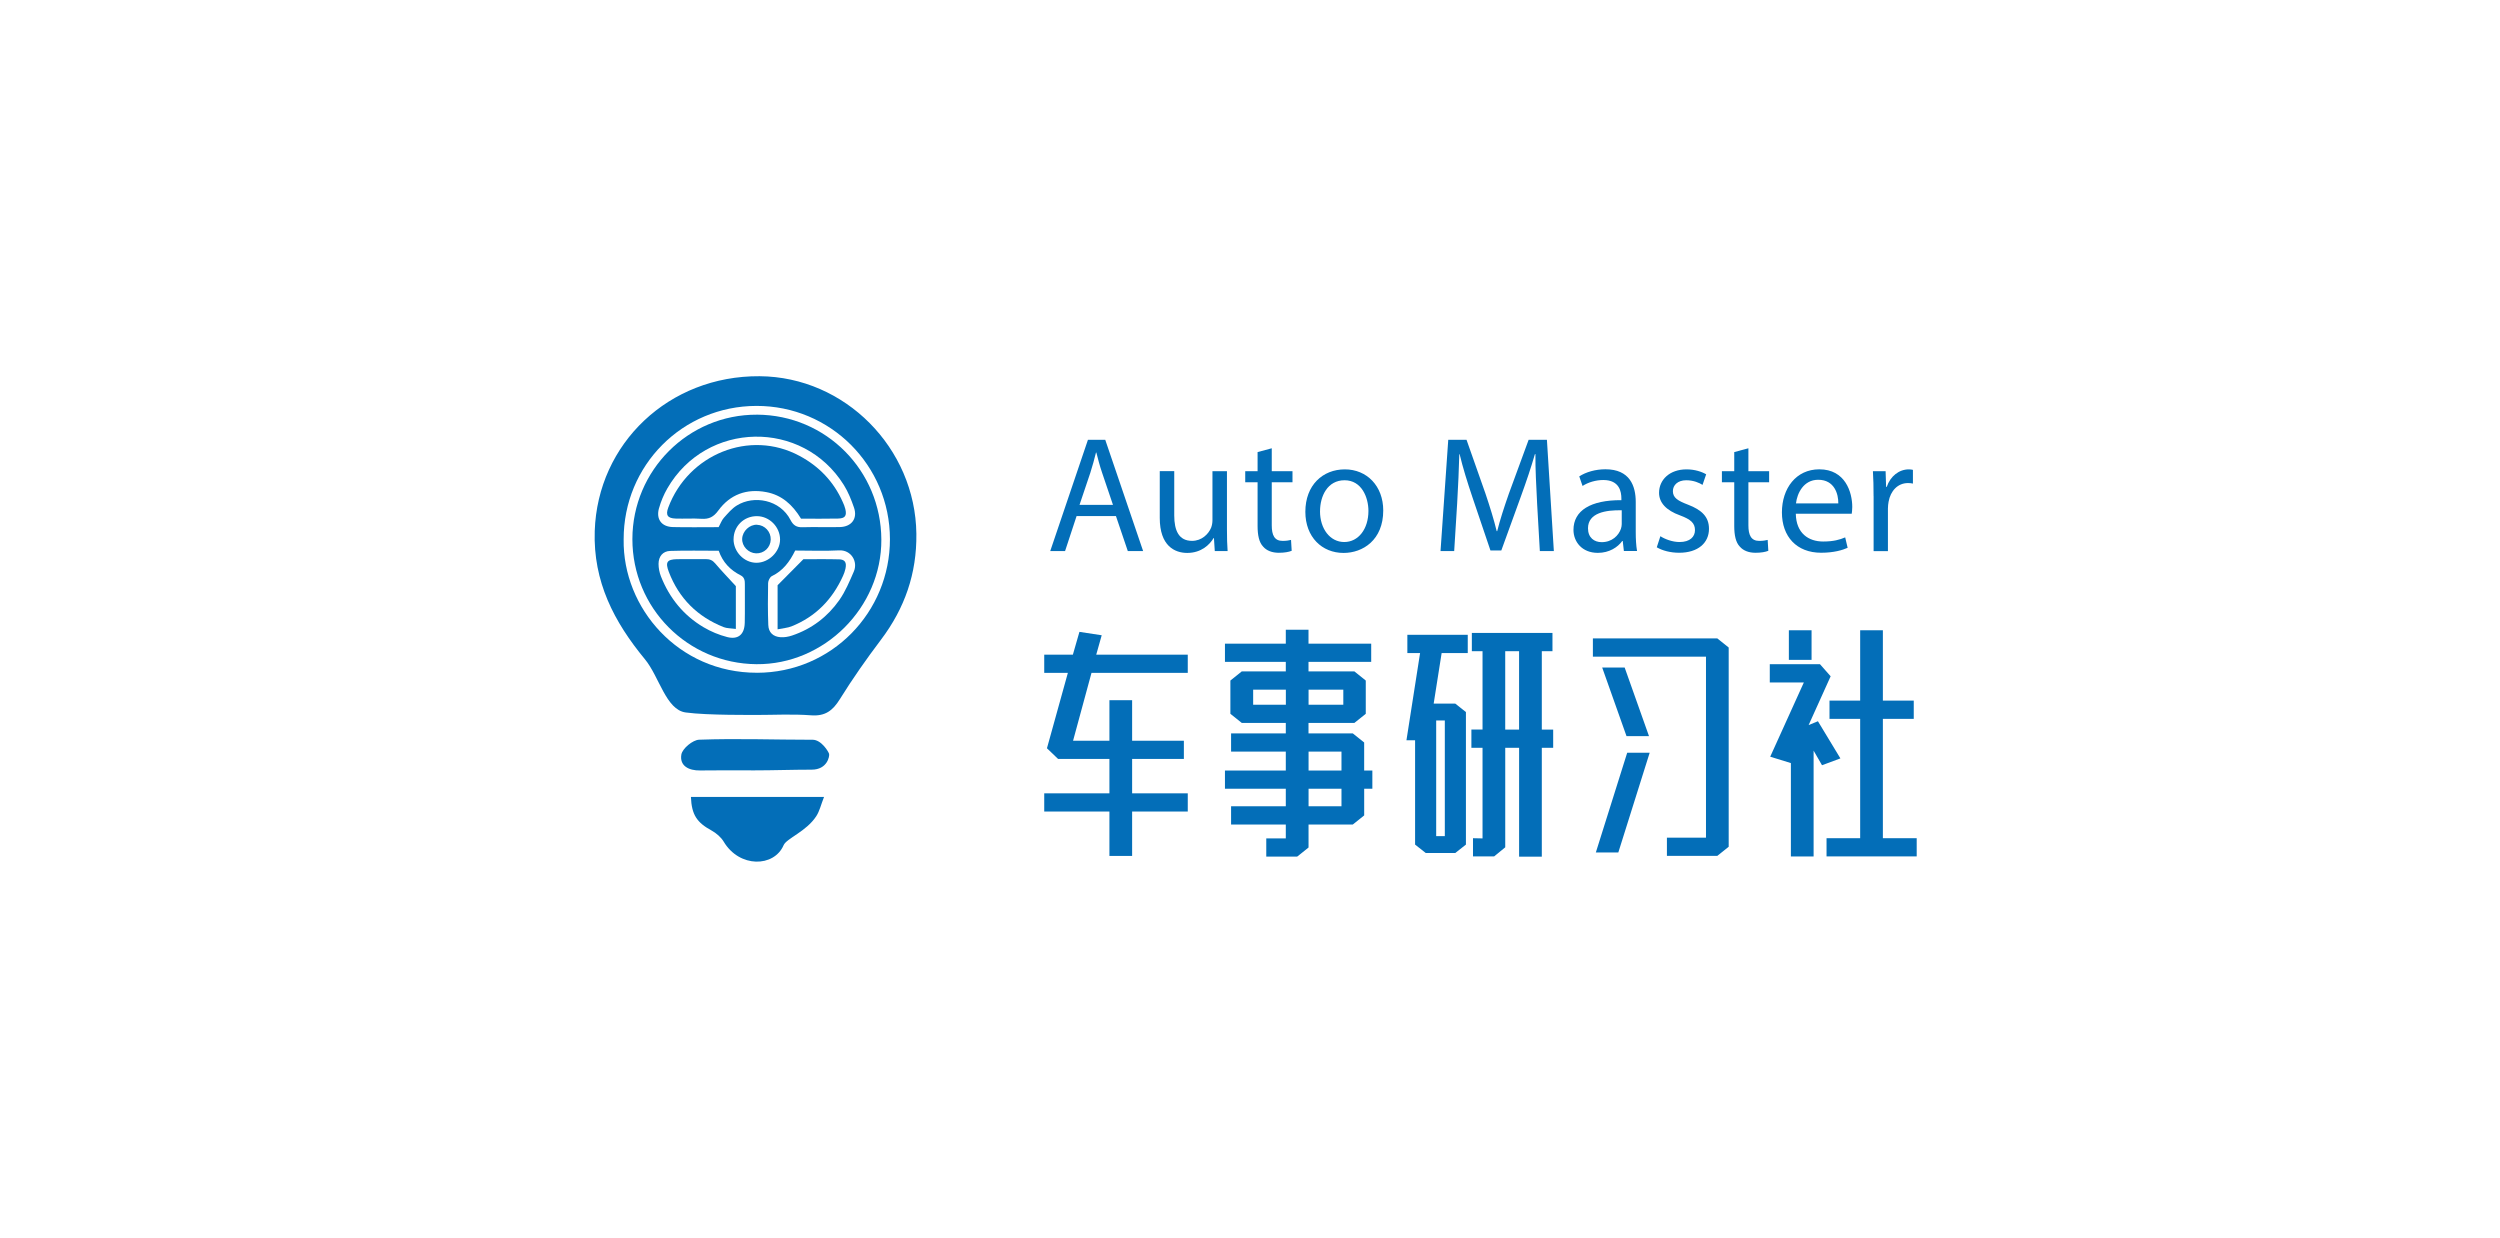 <svg width="206" height="102" viewBox="0 0 206 102" fill="none" xmlns="http://www.w3.org/2000/svg">
<g clip-path="url(#clip0_2025_20250)">
<path d="M88.71 42.526L87.761 45.41H86.539L89.647 36.238H91.072L94.194 45.41H92.932L91.955 42.526H88.713H88.71ZM91.709 41.6L90.815 38.959C90.61 38.361 90.475 37.817 90.338 37.287H90.31C90.173 37.831 90.027 38.389 89.847 38.945L88.953 41.6H91.707H91.709Z" fill="#036EB8"/>
<path d="M101.101 43.614C101.101 44.293 101.115 44.891 101.155 45.41H100.098L100.029 44.335H100.001C99.689 44.865 98.998 45.561 97.83 45.561C96.799 45.561 95.564 44.988 95.564 42.674V38.824H96.758V42.471C96.758 43.722 97.138 44.567 98.224 44.567C99.024 44.567 99.581 44.009 99.798 43.479C99.866 43.301 99.906 43.084 99.906 42.866V38.827H101.101V43.616V43.614Z" fill="#036EB8"/>
<path d="M104.793 36.934V38.827H106.501V39.738H104.793V43.289C104.793 44.106 105.022 44.57 105.687 44.57C106.001 44.57 106.23 44.527 106.381 44.489L106.435 45.386C106.204 45.481 105.838 45.549 105.375 45.549C104.819 45.549 104.37 45.372 104.087 45.045C103.747 44.693 103.625 44.106 103.625 43.332V39.74H102.607V38.829H103.625V37.251L104.793 36.938V36.934Z" fill="#036EB8"/>
<path d="M113.979 42.064C113.979 44.499 112.297 45.562 110.709 45.562C108.932 45.562 107.561 44.255 107.561 42.173C107.561 39.968 109 38.676 110.817 38.676C112.634 38.676 113.979 40.051 113.979 42.064ZM108.769 42.131C108.769 43.574 109.597 44.663 110.765 44.663C111.933 44.663 112.759 43.588 112.759 42.102C112.759 40.988 112.202 39.573 110.793 39.573C109.385 39.573 108.771 40.879 108.771 42.131H108.769Z" fill="#036EB8"/>
<path d="M126.654 41.383C126.588 40.105 126.505 38.567 126.52 37.421H126.477C126.166 38.496 125.783 39.641 125.323 40.905L123.709 45.356H122.812L121.333 40.987C120.899 39.696 120.53 38.51 120.273 37.421H120.247C120.219 38.564 120.151 40.102 120.07 41.477L119.825 45.41H118.699L119.336 36.238H120.842L122.404 40.675C122.784 41.806 123.096 42.812 123.327 43.766H123.369C123.601 42.84 123.926 41.835 124.332 40.675L125.96 36.238H127.466L128.037 45.41H126.883L126.652 41.383H126.654Z" fill="#036EB8"/>
<path d="M133.808 45.407L133.713 44.577H133.673C133.305 45.093 132.602 45.556 131.663 45.556C130.332 45.556 129.654 44.617 129.654 43.663C129.654 42.071 131.065 41.2 133.602 41.214V41.077C133.602 40.533 133.454 39.553 132.111 39.553C131.5 39.553 130.863 39.742 130.402 40.043L130.131 39.255C130.674 38.9 131.462 38.668 132.288 38.668C134.298 38.668 134.785 40.043 134.785 41.363V43.827C134.785 44.397 134.813 44.955 134.893 45.405H133.808V45.407ZM133.633 42.047C132.33 42.019 130.851 42.251 130.851 43.531C130.851 44.307 131.365 44.674 131.976 44.674C132.831 44.674 133.373 44.129 133.565 43.571C133.605 43.448 133.631 43.311 133.631 43.19V42.047H133.633Z" fill="#036EB8"/>
<path d="M136.817 44.184C137.171 44.416 137.794 44.663 138.391 44.663C139.26 44.663 139.666 44.227 139.666 43.683C139.666 43.11 139.326 42.798 138.443 42.471C137.263 42.05 136.706 41.397 136.706 40.607C136.706 39.547 137.563 38.676 138.972 38.676C139.637 38.676 140.22 38.865 140.588 39.083L140.289 39.954C140.031 39.79 139.557 39.573 138.946 39.573C138.24 39.573 137.846 39.98 137.846 40.469C137.846 41.014 138.24 41.26 139.095 41.586C140.234 42.022 140.82 42.594 140.82 43.574C140.82 44.731 139.923 45.547 138.363 45.547C137.643 45.547 136.98 45.37 136.518 45.098L136.815 44.184H136.817Z" fill="#036EB8"/>
<path d="M144.068 36.934V38.827H145.776V39.738H144.068V43.289C144.068 44.106 144.299 44.57 144.962 44.57C145.273 44.57 145.505 44.527 145.656 44.489L145.71 45.386C145.481 45.481 145.113 45.549 144.653 45.549C144.096 45.549 143.65 45.372 143.364 45.045C143.025 44.693 142.902 44.106 142.902 43.332V39.74H141.885V38.829H142.902V37.251L144.07 36.938L144.068 36.934Z" fill="#036EB8"/>
<path d="M147.975 42.335C148.003 43.953 149.032 44.621 150.226 44.621C151.08 44.621 151.597 44.472 152.043 44.28L152.246 45.139C151.826 45.328 151.106 45.546 150.061 45.546C148.038 45.546 146.83 44.211 146.83 42.224C146.83 40.236 147.998 38.672 149.912 38.672C152.055 38.672 152.626 40.565 152.626 41.774C152.626 42.02 152.597 42.209 152.583 42.333H147.97L147.975 42.335ZM151.477 41.478C151.488 40.716 151.163 39.533 149.82 39.533C148.612 39.533 148.083 40.65 147.989 41.478H151.477Z" fill="#036EB8"/>
<path d="M154.382 40.881C154.382 40.105 154.368 39.438 154.328 38.827H155.374L155.414 40.119H155.468C155.765 39.234 156.487 38.676 157.285 38.676C157.422 38.676 157.516 38.69 157.625 38.716V39.847C157.502 39.819 157.379 39.804 157.219 39.804C156.376 39.804 155.779 40.446 155.619 41.343C155.591 41.506 155.565 41.698 155.565 41.901V45.413H154.385V40.881H154.382Z" fill="#036EB8"/>
<path d="M90.781 52.343L90.33 53.943H97.872V55.446H89.939L88.421 61.035H91.416V57.696H93.287V61.035H97.551V62.537H93.287V65.37H97.872V66.872H93.287V70.531H91.416V66.872H86.045V65.37H91.416V62.537H87.187L86.269 61.657L87.992 55.446H86.045V53.943H88.405L88.945 52.066L90.781 52.346V52.343Z" fill="#036EB8"/>
<path d="M113.084 64.993H112.409V67.189L111.472 67.939H107.824V69.834L106.887 70.584H104.341V69.082H105.95V67.939H101.441V66.436H105.95V64.99H100.936V63.49H105.95V61.931H101.441V60.431H105.95V59.567H102.321L101.384 58.817V56.077L102.321 55.324H105.95V54.536H100.936V53.036H105.95V51.891H107.821V53.036H112.987V54.536H107.821V55.324H111.602L112.539 56.077V58.817L111.602 59.567H107.821V60.431H111.47L112.407 61.181V63.49H113.082V64.99L113.084 64.993ZM103.26 58.069H105.955V56.829H103.26V58.069ZM110.689 56.829H107.826V58.069H110.689V56.829ZM110.538 61.933H107.826V63.493H110.538V61.933ZM110.538 66.436V64.99H107.826V66.436H110.538Z" fill="#036EB8"/>
<path d="M115.891 60.999L117.014 53.813H115.966V52.31H120.943V53.813H118.791L118.135 57.977H119.914L120.792 58.673V69.594L119.914 70.287H117.481L116.603 69.594V60.999H115.891ZM119.053 59.366H118.342V68.898H119.053V59.366ZM127.923 53.661H127.045V60.117H127.982V61.619H127.045V70.587H125.174V61.619H124.032V69.818L123.114 70.569H121.375V69.068L122.161 69.085V61.617H121.243V60.114H122.161V53.659H121.28V52.156H127.923V53.659V53.661ZM124.03 60.117H125.172V53.661H124.03V60.117Z" fill="#036EB8"/>
<path d="M137.354 69.025H140.573V54.108H131.254V52.605H141.507L142.444 53.356V69.773L141.507 70.523H137.354V69.023V69.025ZM135.933 62.026L133.349 70.244H131.497L134.081 62.026H135.933ZM134.024 60.656L132.021 55.007H133.873L135.877 60.656H134.024Z" fill="#036EB8"/>
<path d="M145.868 62.348L148.638 56.233H145.83V54.731H149.967L150.845 55.727L149.03 59.747L149.797 59.43L151.649 62.492L150.134 63.055L149.441 61.853V70.571H147.569V62.878L145.865 62.352L145.868 62.348ZM147.402 54.373V51.934H149.273V54.373H147.402ZM155.149 51.934V57.731H157.693V59.234H155.149V69.066H157.936V70.566H150.507V69.066H153.278V59.234H150.75V57.731H153.278V51.934H155.149Z" fill="#036EB8"/>
<path d="M62.38 43.239C61.767 43.213 61.184 43.76 61.155 44.387C61.127 45.009 61.663 45.575 62.3 45.596C62.954 45.617 63.487 45.118 63.508 44.465C63.529 43.817 63.024 43.268 62.38 43.242V43.239Z" fill="#036EB8"/>
<path d="M69.122 46.09C68.093 46.062 67.064 46.08 66.198 46.08C65.429 46.856 64.77 47.522 64.074 48.222V51.856C64.56 51.757 64.91 51.736 65.216 51.613C67.206 50.82 68.591 49.393 69.466 47.45C69.551 47.264 69.622 47.065 69.665 46.864C69.775 46.343 69.632 46.102 69.122 46.087V46.09Z" fill="#036EB8"/>
<path d="M55.681 42.73C56.386 42.754 57.096 42.702 57.8 42.749C58.416 42.789 58.8 42.6 59.185 42.072C60.157 40.74 61.526 40.241 63.149 40.551C64.419 40.792 65.302 41.587 66.005 42.737C67.052 42.737 68.053 42.754 69.051 42.73C69.636 42.718 69.788 42.503 69.655 41.942C69.608 41.743 69.526 41.55 69.441 41.362C68.695 39.682 67.494 38.431 65.882 37.565C61.764 35.347 56.7 37.444 55.065 41.824C54.831 42.449 55.008 42.709 55.678 42.73H55.681Z" fill="#036EB8"/>
<path d="M58.17 46.072C57.377 46.079 56.582 46.062 55.789 46.076C54.961 46.093 54.803 46.322 55.112 47.127C55.947 49.309 57.474 50.821 59.635 51.677C59.89 51.779 60.192 51.763 60.634 51.824V48.296C59.98 47.581 59.432 47.018 58.927 46.419C58.713 46.164 58.481 46.069 58.167 46.072H58.17Z" fill="#036EB8"/>
<path d="M62.593 31C55.122 30.946 49.242 36.535 49.006 43.757C48.869 47.922 50.594 51.237 53.138 54.318C54.327 55.757 54.87 58.483 56.498 58.707C58.299 58.956 62.218 58.901 62.218 58.913C63.757 58.913 65.302 58.826 66.832 58.942C68 59.029 68.618 58.556 69.206 57.609C70.253 55.925 71.398 54.294 72.594 52.711C74.551 50.118 75.549 47.264 75.509 43.98C75.426 36.923 69.633 31.052 62.593 31ZM62.369 55.435C55.901 55.442 51.304 50.096 51.389 44.453C51.377 38.341 56.239 33.454 62.336 33.447C68.418 33.44 73.323 38.338 73.331 44.422C73.338 50.437 68.538 55.43 62.369 55.437V55.435Z" fill="#036EB8"/>
<path d="M62.375 34.17C56.721 34.142 52.117 38.752 52.109 44.416C52.105 50.107 56.664 54.679 62.33 54.729C67.915 54.779 72.652 50.062 72.623 44.459C72.595 38.789 68.092 34.199 62.377 34.168L62.375 34.17ZM54.304 41.873C54.462 41.309 54.696 40.751 54.988 40.245C58.2 34.681 66.15 34.532 69.539 39.975C69.893 40.545 70.15 41.189 70.37 41.828C70.679 42.727 70.171 43.408 69.204 43.43C68.173 43.453 67.141 43.413 66.11 43.444C65.631 43.458 65.36 43.278 65.143 42.855C64.279 41.163 62.12 40.786 60.718 41.65C60.305 41.903 59.975 42.303 59.644 42.67C59.474 42.859 59.385 43.124 59.215 43.437C57.917 43.437 56.68 43.46 55.444 43.43C54.509 43.406 54.044 42.781 54.302 41.873H54.304ZM61.365 51.343C61.341 52.277 60.824 52.724 59.925 52.495C59.25 52.322 58.578 52.041 57.978 51.686C56.326 50.708 55.168 49.282 54.462 47.495C54.335 47.173 54.264 46.809 54.264 46.463C54.266 45.846 54.62 45.415 55.224 45.396C56.544 45.351 57.863 45.382 59.222 45.382C59.557 46.338 60.18 46.981 61.029 47.407C61.35 47.568 61.379 47.845 61.376 48.155C61.369 49.218 61.391 50.282 61.367 51.345L61.365 51.343ZM60.447 44.423C60.451 43.356 61.296 42.526 62.37 42.531C63.406 42.535 64.279 43.423 64.277 44.461C64.274 45.465 63.349 46.373 62.332 46.373C61.315 46.373 60.44 45.469 60.444 44.423H60.447ZM70.358 47.09C70.006 47.897 69.662 48.73 69.161 49.445C68.192 50.827 66.882 51.825 65.268 52.367C64.97 52.467 64.635 52.528 64.324 52.507C63.701 52.464 63.328 52.114 63.307 51.496C63.264 50.346 63.269 49.194 63.292 48.044C63.297 47.845 63.441 47.549 63.604 47.471C64.503 47.038 65.065 46.302 65.523 45.365C66.778 45.365 67.958 45.415 69.128 45.351C70.153 45.294 70.705 46.293 70.356 47.093L70.358 47.09Z" fill="#036EB8"/>
<path d="M58.631 68.434C59.02 68.647 59.416 68.99 59.631 69.35C60.929 71.529 63.785 71.468 64.57 69.643C64.811 69.085 66.435 68.519 67.258 67.258C67.534 66.835 67.65 66.302 67.9 65.668H56.932C56.991 67.147 57.425 67.774 58.631 68.434Z" fill="#036EB8"/>
<path d="M66.954 60.956C63.839 60.956 60.722 60.838 57.609 60.952C57.081 60.971 56.229 61.678 56.144 62.173C55.986 63.105 56.75 63.502 57.69 63.486C59.174 63.462 60.658 63.479 62.14 63.479C63.724 63.479 65.309 63.42 66.883 63.42C68.174 63.42 68.365 62.31 68.318 62.121C68.276 61.955 67.693 60.954 66.952 60.954L66.954 60.956Z" fill="#036EB8"/>
</g>
<defs>
<clipPath id="clip0_2025_20250">
<rect width="108.936" height="40" fill="white" transform="translate(49 31)"/>
</clipPath>
</defs>
</svg>
